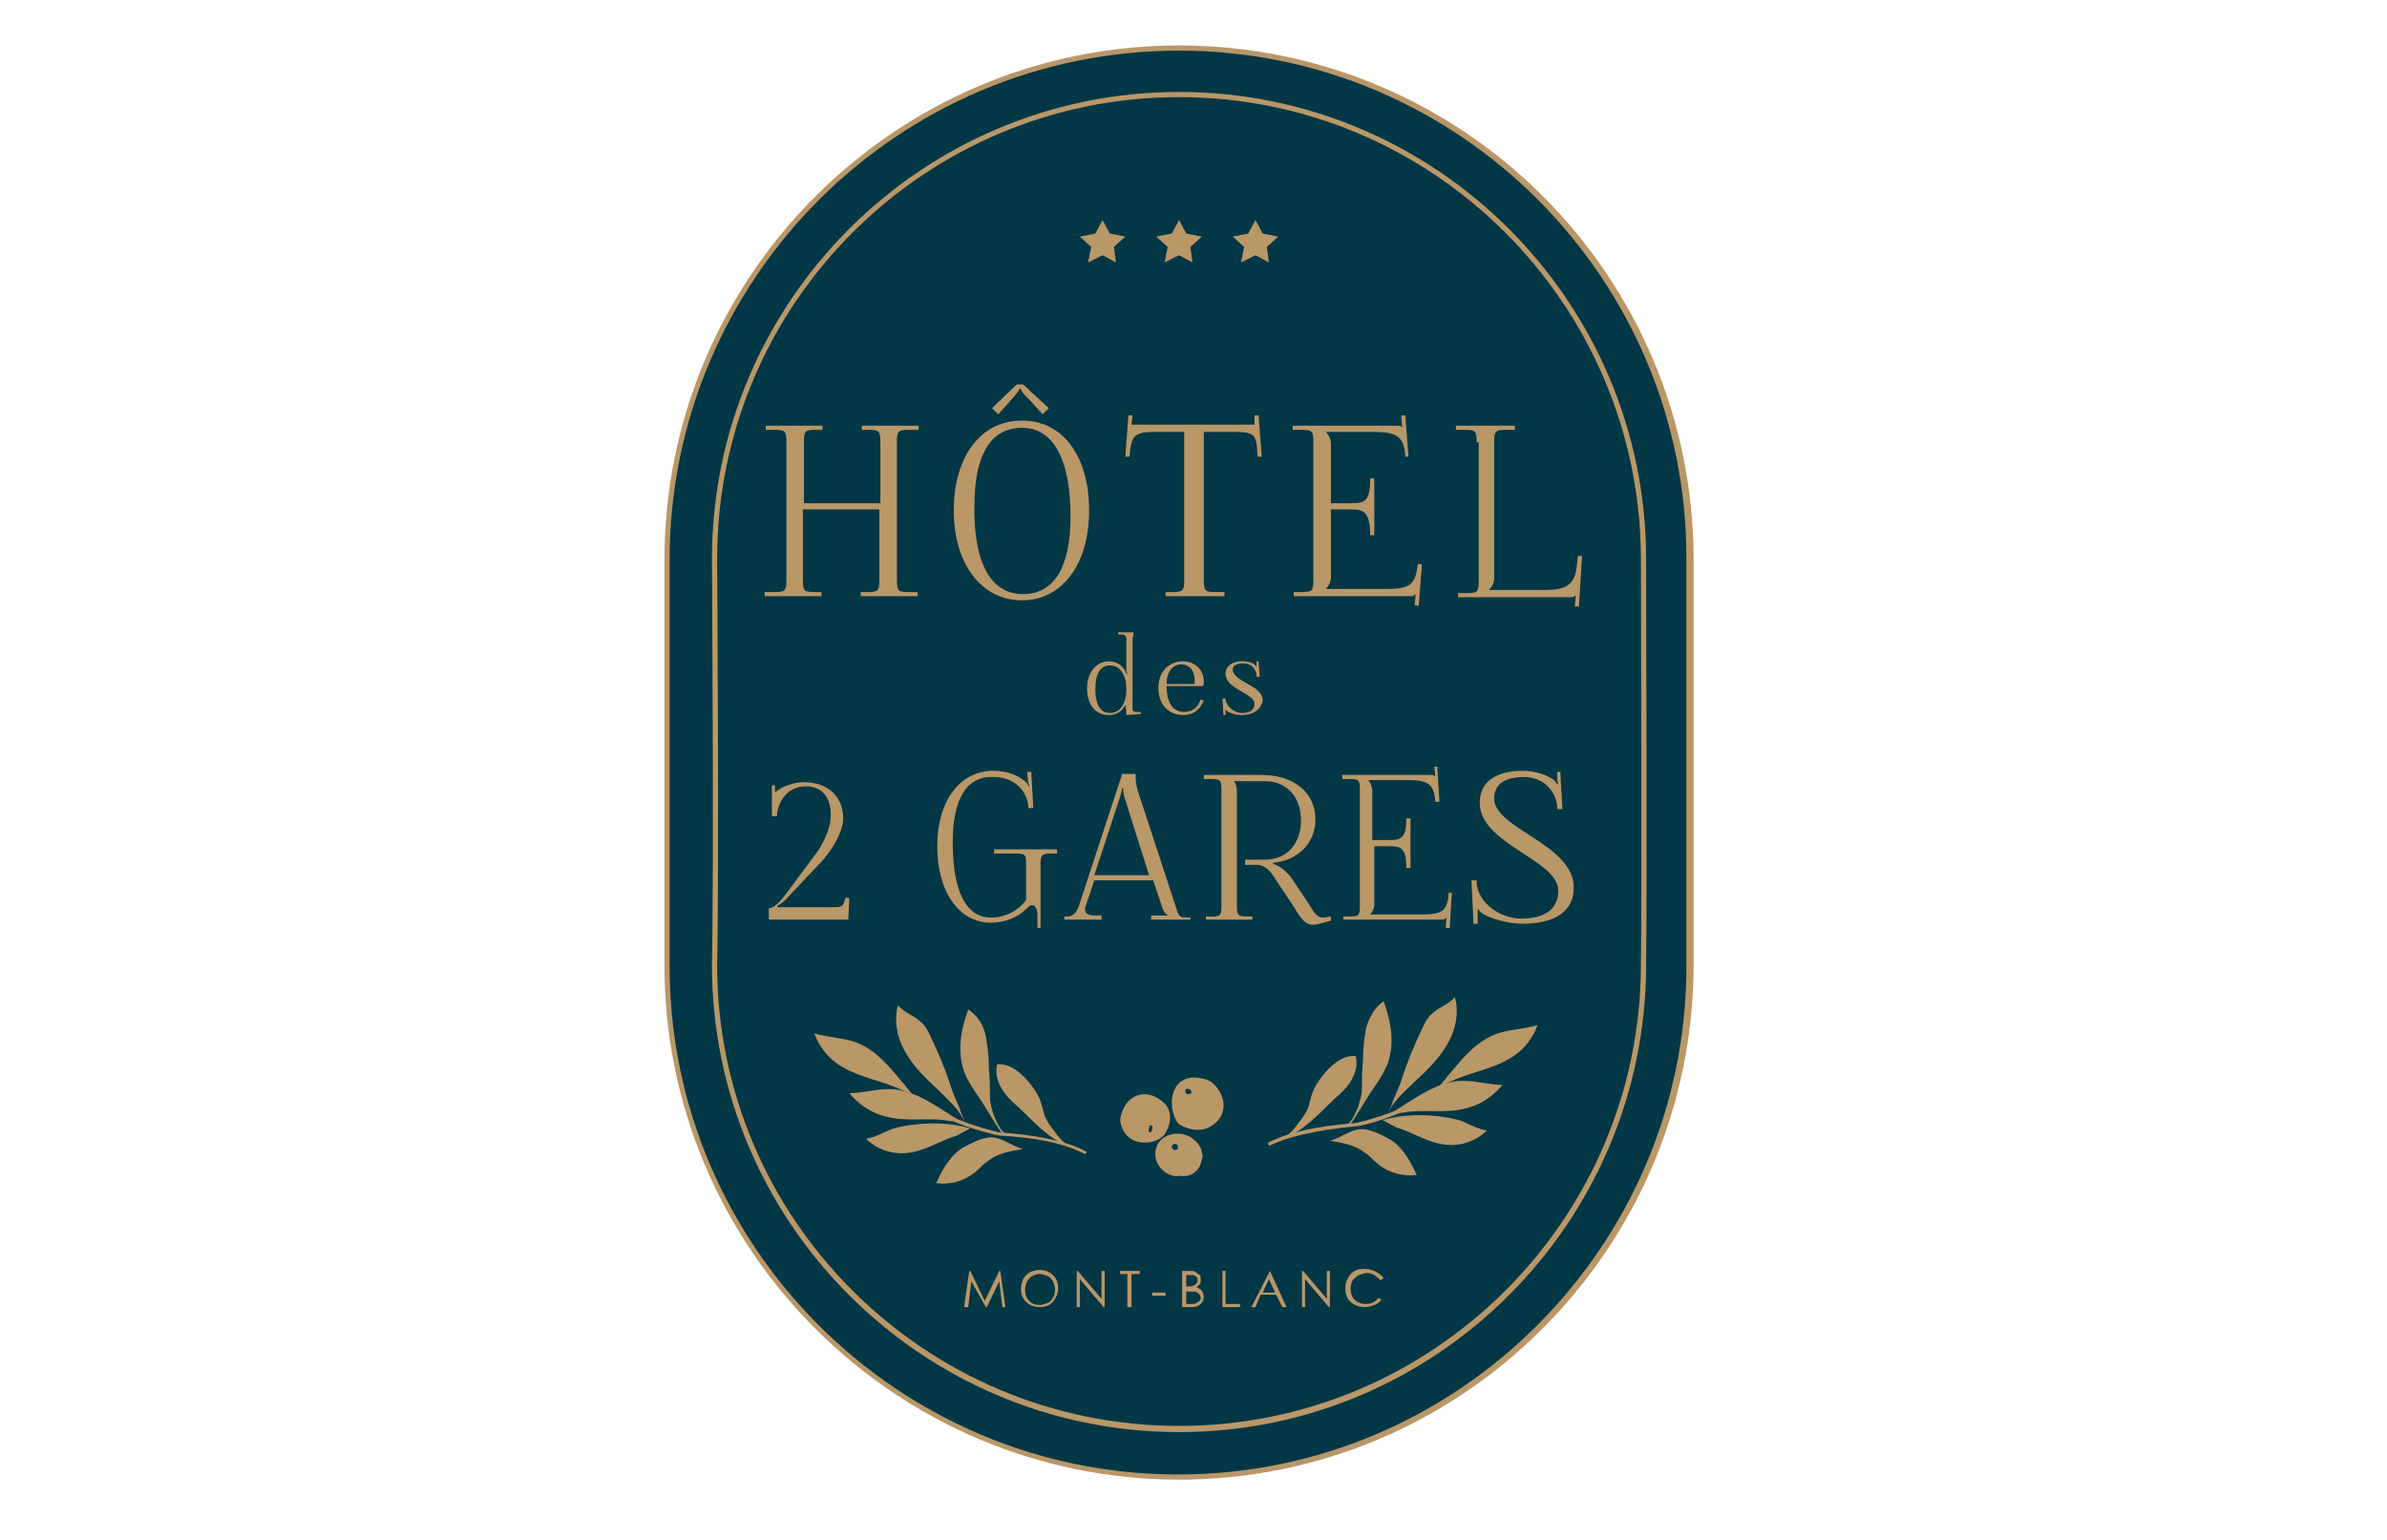 <?xml version="1.0" encoding="utf-8"?>
<!-- Generator: Adobe Illustrator 26.0.1, SVG Export Plug-In . SVG Version: 6.00 Build 0)  -->
<svg version="1.1" id="Calque_1" xmlns="http://www.w3.org/2000/svg" xmlns:xlink="http://www.w3.org/1999/xlink" x="0px" y="0px"
	 viewBox="0 0 231 149" style="enable-background:new 0 0 231 149;" xml:space="preserve">
<style type="text/css">
	.st0{fill:#023746;}
	.st1{fill:#BA9767;}
</style>
<g>
	<g>
		<path class="st0" d="M114.1,142.9c-27.3,0-49.5-22.2-49.5-49.6V54.2c0-27.3,22.2-49.6,49.5-49.6s49.5,22.2,49.5,49.6v39.2
			C163.6,120.7,141.4,142.9,114.1,142.9z"/>
	</g>
	<g>
		<polygon class="st1" points="106.7,21.3 107.4,22.6 108.9,22.9 107.8,23.9 108,25.4 106.7,24.7 105.3,25.4 105.6,23.9 104.5,22.9 
			106,22.6 		"/>
		<polygon class="st1" points="114.1,21.3 114.8,22.6 116.3,22.9 115.2,23.9 115.4,25.4 114.1,24.7 112.7,25.4 113,23.9 111.9,22.9 
			113.4,22.6 		"/>
		<polygon class="st1" points="121.5,21.3 122.2,22.6 123.7,22.9 122.6,23.9 122.8,25.4 121.5,24.7 120.1,25.4 120.4,23.9 
			119.3,22.9 120.8,22.6 		"/>
	</g>
	<g>
		<path class="st1" d="M93.3,126.5l0.5-3.5h0.1l1.4,2.9l1.4-2.9h0.1l0.5,3.5h-0.3l-0.3-2.5l-1.2,2.5h-0.1L94,124l-0.3,2.5H93.3z"/>
		<path class="st1" d="M100.6,122.9c0.5,0,1,0.2,1.3,0.5c0.4,0.4,0.5,0.8,0.5,1.3c0,0.5-0.2,0.9-0.5,1.3c-0.4,0.4-0.8,0.5-1.3,0.5
			c-0.5,0-1-0.2-1.3-0.5c-0.4-0.4-0.5-0.8-0.5-1.3c0-0.3,0.1-0.6,0.2-0.9c0.2-0.3,0.4-0.5,0.7-0.7C100,123,100.3,122.9,100.6,122.9z
			 M100.6,123.3c-0.3,0-0.5,0.1-0.7,0.2c-0.2,0.1-0.4,0.3-0.5,0.5c-0.1,0.2-0.2,0.5-0.2,0.8c0,0.4,0.1,0.8,0.4,1.1
			c0.3,0.3,0.6,0.4,1,0.4c0.3,0,0.5-0.1,0.8-0.2c0.2-0.1,0.4-0.3,0.5-0.5c0.1-0.2,0.2-0.5,0.2-0.8c0-0.3-0.1-0.5-0.2-0.8
			c-0.1-0.2-0.3-0.4-0.5-0.5C101.1,123.4,100.9,123.3,100.6,123.3z"/>
		<path class="st1" d="M104.2,126.5V123h0.1l2.3,2.7V123h0.3v3.5h-0.1l-2.3-2.7v2.7H104.2z"/>
		<path class="st1" d="M108.4,123.4V123h1.9v0.3h-0.8v3.2h-0.4v-3.2H108.4z"/>
		<path class="st1" d="M111.5,125.1h1.3v0.3h-1.3V125.1z"/>
		<path class="st1" d="M114.4,123h0.7c0.3,0,0.5,0,0.6,0.1c0.1,0.1,0.3,0.2,0.4,0.3c0.1,0.1,0.1,0.3,0.1,0.5c0,0.2,0,0.3-0.1,0.4
			c-0.1,0.1-0.2,0.2-0.3,0.3c0.2,0.1,0.3,0.1,0.4,0.2c0.1,0.1,0.2,0.2,0.2,0.3s0.1,0.2,0.1,0.4c0,0.3-0.1,0.5-0.3,0.7
			c-0.2,0.2-0.5,0.3-0.8,0.3h-1V123z M114.8,123.4v1.1h0.2c0.2,0,0.4,0,0.5-0.1c0.1,0,0.2-0.1,0.3-0.2c0.1-0.1,0.1-0.2,0.1-0.3
			c0-0.2-0.1-0.3-0.2-0.4c-0.1-0.1-0.3-0.1-0.5-0.1H114.8z M114.8,124.9v1.3h0.4c0.3,0,0.4,0,0.6-0.1c0.1-0.1,0.2-0.1,0.3-0.2
			c0.1-0.1,0.1-0.2,0.1-0.3c0-0.2-0.1-0.3-0.2-0.4c-0.1-0.1-0.2-0.2-0.4-0.2c-0.1,0-0.3,0-0.6,0H114.8z"/>
		<path class="st1" d="M118.2,123h0.4v3.2h1.4v0.3h-1.7V123z"/>
		<path class="st1" d="M122.9,123l1.6,3.5h-0.4l-0.6-1.2h-1.5l-0.5,1.2h-0.4L122.9,123L122.9,123z M122.8,123.8l-0.6,1.3h1.2
			L122.8,123.8z"/>
		<path class="st1" d="M126,126.5V123h0.1l2.3,2.7V123h0.3v3.5h-0.1l-2.3-2.7v2.7H126z"/>
		<path class="st1" d="M133.9,123.7l-0.3,0.2c-0.2-0.2-0.3-0.3-0.6-0.5c-0.2-0.1-0.4-0.2-0.7-0.2c-0.3,0-0.5,0.1-0.8,0.2
			c-0.2,0.1-0.4,0.3-0.6,0.5c-0.1,0.2-0.2,0.5-0.2,0.8c0,0.4,0.1,0.8,0.4,1.1c0.3,0.3,0.7,0.4,1.1,0.4c0.5,0,0.9-0.2,1.2-0.6
			l0.3,0.2c-0.2,0.2-0.4,0.4-0.7,0.5c-0.3,0.1-0.6,0.2-0.9,0.2c-0.6,0-1.1-0.2-1.5-0.6c-0.3-0.3-0.4-0.8-0.4-1.3
			c0-0.5,0.2-0.9,0.5-1.3c0.4-0.4,0.8-0.5,1.4-0.5c0.3,0,0.6,0.1,0.9,0.2C133.5,123.3,133.7,123.4,133.9,123.7z"/>
	</g>
	<g>
		<path class="st1" d="M108.4,61.4h-0.2v-0.2l1.5,0v0.1c0,0.2-0.1,0.4-0.1,0.6v6.5c0,0.4,0,0.5,0.4,0.5c0.1,0,0.1,0,0.2,0l0.2,0
			l0,0.2l-1.4,0.1v-0.1c0-0.5-0.1-0.7-0.1-1.1H109c-0.3,0.8-0.9,1.2-1.7,1.2c-1.3,0-2.1-1-2.1-2.6c0-1.5,0.9-2.6,2.1-2.6
			c0.8,0,1.4,0.4,1.7,1.2h0.1v0c0-0.1-0.1-0.2-0.1-0.3v-3C109,61.5,108.9,61.4,108.4,61.4z M107.4,64.4c-0.9,0-1.4,0.8-1.4,2.3
			c0,1.5,0.5,2.3,1.4,2.3c1,0,1.6-0.9,1.6-2.3C109,65.3,108.4,64.4,107.4,64.4z"/>
		<path class="st1" d="M116.3,66.4h-3.4c0,1.6,0.6,2.5,1.7,2.5c0.8,0,1.3-0.4,1.6-1.2l0.3,0.1c-0.4,0.9-1,1.4-2,1.4
			c-1.4,0-2.4-1-2.4-2.6c0-1.6,1-2.6,2.4-2.6c1,0,2,0.7,2,2v0.2C116.4,66.4,116.4,66.4,116.3,66.4z M115.6,66.2
			C115.6,66.2,115.6,66.1,115.6,66.2c0.1-1.2-0.4-1.9-1.3-1.9c-0.8,0-1.4,0.7-1.4,1.9H115.6z"/>
		<path class="st1" d="M120.1,69.2c-0.5,0-1.2-0.2-1.5-0.5c-0.1-0.1-0.1-0.1-0.1-0.2l0,0c0,0.1,0.1,0.2,0.1,0.3l0,0.4l-0.2,0
			l-0.1-1.6h0.3c0,0.7,0.8,1.4,1.6,1.4c0.8,0,1.2-0.3,1.2-0.9c0-1-2.8-1.4-2.8-2.9c0-0.7,0.6-1.2,1.6-1.2c0.5,0,0.9,0.1,1.2,0.3
			c0.1,0.1,0.1,0.2,0.2,0.2h0c0-0.1,0-0.2,0-0.3l0-0.2l0.2,0l0.1,1.5l-0.3,0l0-0.2c-0.1-0.6-0.5-1.1-1.3-1.1c-0.6,0-1,0.2-1,0.6
			c0,1.2,2.9,1.5,2.9,3C122,68.7,121.3,69.2,120.1,69.2z"/>
	</g>
	<g>
		<path class="st1" d="M114.1,138.6c-24.9,0-45.2-20.3-45.2-45.2c0.2-9.7,0-39,0-39.3c0-24.9,20.3-45.2,45.2-45.2
			c24.9,0,45.2,20.3,45.2,45.2c0,0.3,0.1,33.9,0,39.2l0,0.1C159.3,118.3,139,138.6,114.1,138.6z M114.1,9.4
			c-24.6,0-44.7,20-44.7,44.7c0,0.3,0.2,29.6,0,39.3c0,24.6,20.1,44.6,44.7,44.6c24.6,0,44.7-20,44.7-44.7l0-0.1
			c0.1-5.3,0-38.9,0-39.2C158.7,29.4,138.7,9.4,114.1,9.4z"/>
	</g>
	<g>
		<g>
			<path class="st1" d="M74.7,79v-3h0.3v0.7c0.7-0.6,1.8-1,2.8-1c2.3,0,3.8,1.4,3.8,3.5c0,1.2-1,3.1-2.4,4.5l-3.3,3.5
				c-0.2,0.2-0.6,0.4-0.7,0.5l0.1,0.1c0.1,0,0.8,0,1.1,0h4.2c1,0,1-0.1,1.2-0.9h0.4L82.1,89h-7.7v-1.1c0.2,0,0.7-0.1,1.6-1.3
				l2.6-3.5c1-1.2,1.8-2.9,1.8-4.2c0-1.8-0.9-2.8-2.4-2.8c-1.7,0-2.6,1.3-2.8,2.6V79H74.7z"/>
			<path class="st1" d="M92.2,81.5c0,4.8,1.3,7.3,3.7,7.3c1.3,0,2.6-0.6,3.4-1.7v-3.5c0-0.9-0.1-1-1-1h-2.1v-0.4h6.1v0.4h-0.5
				c-0.9,0-1.1,0.1-1.1,1v6.2h-0.3v-1.2c0-0.6-0.2-1-0.5-1c-0.2,0-0.3,0.1-0.5,0.3c-0.9,0.9-2.2,1.4-3.5,1.4c-3.1,0-5.2-3-5.2-7.4
				c0-4.4,2.2-7.3,5.4-7.3c1.7,0,2.6,0.6,3.2,1.1c0.1,0.1,0.2,0.2,0.2,0.4h0.1c0-0.2-0.1-0.3-0.1-0.4l-0.1-1l0.4,0l0.2,3.5l-0.5,0
				l0-0.3c-0.2-1.4-1.3-2.7-3.4-2.7C93.5,75.1,92.2,77.4,92.2,81.5z"/>
			<path class="st1" d="M103,88.7h0.3c0.5,0,0.9-0.4,1.1-1l4.2-12.8h1.3v0.1c0,0.1,0,0.1,0,0.2c0,0.4,0.1,1,0.2,1.3l3.7,11.3
				c0.3,1,0.4,1,1.2,1h0.2V89h-3.8v-0.4h1.7v0c-0.3-0.1-0.5-0.4-0.6-0.7l-0.9-2.7h-5.7l-0.8,2.4c-0.1,0.2-0.1,0.3-0.1,0.4
				c0,0.4,0.3,0.6,0.9,0.6h0.7V89H103V88.7z M111.2,84.7l-2.4-7.6c-0.1-0.3-0.1-0.6-0.1-0.8h-0.1c0,0.1-0.1,0.4-0.2,0.8l-2.5,7.6
				H111.2z"/>
			<path class="st1" d="M116.5,88.7h0.7c0.9,0,1-0.1,1-1V76.4c0-0.9-0.1-1-1-1h-0.7V75h5.6c3.1,0,5.2,1.7,5.2,4.3
				c0,2.4-1.8,4-4.1,4.2v0.1c0.5,0.1,1.3,0.7,1.8,1.4l1.6,2.4c0.6,1,0.9,1.4,1.4,1.4h0.2l0.6-0.1l0,0.4c-0.8,0.2-1.3,0.4-1.7,0.4
				c-0.7,0-1.1-0.4-1.8-1.6l-1.8-2.7c-0.6-1-1.1-1.5-1.9-1.5h-1.1v-0.5h1.9c2.1,0,3.5-1.5,3.5-3.8c0-2.3-1.4-3.8-3.5-3.8h-3v0
				c0.2,0.2,0.3,0.6,0.3,1v11.1c0,0.9,0.1,1,1.1,1h0.4V89h-4.5V88.7z"/>
			<path class="st1" d="M129.9,88.7h0.7c0.9,0,1-0.1,1-1V76.4c0-0.9-0.1-1-1-1h-0.7V75h8.5c0.3,0,0.4,0,0.5,0.2h0l-0.1-1h0.3
				l0.2,3.4h-0.4c-0.1-1.9-0.9-2.1-2.8-2.1h-3.7v0c0.2,0.2,0.4,0.6,0.4,1v4.8h1.7c1.1,0,1.6-0.2,1.6-2.1h0.4V84h-0.4
				c0-1.9-0.5-2.1-1.6-2.1H133v5.6c0,0.4-0.2,0.8-0.4,1v0h4.9c1.9,0,2.6-0.2,2.7-2.1h0.3l-0.2,3.4l-0.4,0l0.1-1h0
				c-0.1,0.1-0.2,0.2-0.5,0.2h-9.5V88.7z"/>
			<path class="st1" d="M143,88L143,88c0,0.2,0,0.4,0,0.6l0,0.8l-0.4,0l-0.2-4.2l0.5,0v0.2c0.1,2,2.3,3.5,4.3,3.5
				c2.3,0,3.6-0.9,3.6-2.7c0-3-7.6-4.5-7.6-8.5c0-2,1.5-3.1,4.2-3.1c1.2,0,2.3,0.4,3,0.9c0.1,0.1,0.3,0.4,0.3,0.4l0.1,0
				c0-0.1-0.1-0.3-0.1-0.6l0-0.6l0.3,0l0.2,3.6l-0.5,0l0-0.2c-0.1-1.5-1.3-2.9-3.2-2.9c-1.9,0-2.9,0.7-2.9,2.1
				c0,2.9,7.7,4.4,7.7,8.6c0,2.3-1.8,3.5-5,3.5c-1.3,0-3.2-0.5-4-1.1C143.2,88.2,143.1,88,143,88z"/>
		</g>
		<g>
			<path class="st1" d="M74.1,57.3h0.8c1.1,0,1.2-0.1,1.2-1.2V42.8c0-1.1-0.1-1.2-1.2-1.2h-0.8v-0.4h5.5v0.4H79
				c-1.1,0-1.2,0.1-1.2,1.2v5.9h7.4v-5.9c0-1.1-0.1-1.2-1.2-1.2h-0.6v-0.4h5.5v0.4H88c-1.1,0-1.2,0.1-1.2,1.2v13.3
				c0,1.1,0.1,1.2,1.2,1.2h0.8v0.4h-5.5v-0.4h0.6c1.1,0,1.2-0.1,1.2-1.2v-6.8h-7.4v6.8c0,1.1,0.1,1.2,1.2,1.2h0.6v0.4h-5.5V57.3z"/>
			<path class="st1" d="M105.4,49.4c0,5.2-2.6,8.7-6.5,8.7s-6.6-3.5-6.6-8.7s2.6-8.7,6.6-8.7S105.4,44.2,105.4,49.4z M99,57.5
				c3,0,4.6-2.6,4.6-7.5c0-5.6-1.7-8.6-4.7-8.6c-3,0-4.6,2.6-4.6,7.5C94.2,54.5,95.9,57.5,99,57.5z M101.5,39.5l-0.6,0.6l-0.9-1
				c-0.6-0.7-1.2-1.1-1.2-1.5h-0.1c-0.1,0.3-0.6,0.8-1.2,1.5l-0.9,1l-0.6-0.6l2.4-2.3h0.6L101.5,39.5z"/>
			<path class="st1" d="M112.6,57.3h0.8c1.1,0,1.2-0.1,1.2-1.2V41.8H112c-2.2,0-2.5,0.2-2.7,2.4h-0.4l0.3-4h0.4l-0.1,0.9h11.9l0-0.9
				h0.4l0.3,4h-0.4c-0.1-2.2-0.2-2.4-2.4-2.4h-2.8v14.3c0,1.1,0.1,1.2,1.2,1.2h0.8v0.4h-5.7V57.3z"/>
			<path class="st1" d="M125.1,57.3h0.8c1.1,0,1.2-0.1,1.2-1.2V42.8c0-1.1-0.1-1.2-1.2-1.2h-0.8v-0.4h10c0.4,0,0.5,0,0.6,0.2h0
				l-0.1-1.2h0.4l0.3,4H136c-0.1-2.2-1.1-2.4-3.3-2.4h-4.4v0c0.3,0.3,0.5,0.7,0.5,1.2v5.7h2c1.3,0,1.8-0.2,1.8-2.4h0.4v5.5h-0.4
				c0-2.2-0.6-2.5-1.8-2.5h-2v6.5c0,0.5-0.2,0.9-0.5,1.2v0h5.7c2.2,0,3-0.2,3.2-2.4h0.4l-0.3,4l-0.4,0l0.1-1.1h0
				c-0.2,0.2-0.3,0.2-0.6,0.2h-11.2V57.3z"/>
			<path class="st1" d="M142.9,42.8c0-1.1-0.1-1.2-1.2-1.2h-0.8v-0.4h5.7v0.4h-0.8c-1.1,0-1.2,0.1-1.2,1.2v13.1
				c0,0.5-0.2,0.9-0.5,1.2v0h5c2.2,0,3.3-0.2,3.5-2.4l0.1-0.9h0.4l-0.3,4.9l-0.4,0l0.1-1.1h0c-0.2,0.2-0.3,0.2-0.6,0.2h-10.8v-0.4
				h0.8c1.1,0,1.2-0.1,1.2-1.2V42.8z"/>
		</g>
	</g>
	<g>
		<g>
			<g>
				<path class="st1" d="M123.9,110.2c0.8-0.2,1.4-1,1.9-1.7c0.3-0.4,0.6-0.8,0.8-1.3c0.1-0.4,0.2-0.7,0.3-1.1
					c0.2-0.7,0.6-1.4,1.1-2c0.8-1,1.9-2,3.2-1.9c0.2,0.8,0,1.6-0.4,2.3c-0.4,0.7-1,1.3-1.6,1.8c-1.3,1.2-2.9,3.1-5,3.9"/>
			</g>
			<g>
				<path class="st1" d="M130.2,109c0.6-0.4,0.9-1.1,1.2-1.8c0.2-0.6,0.4-1.2,0.4-1.9c0-0.9,0-1.7,0.1-2.6c0-1.1,0.1-2.1,0.3-3.2
					c0.3-1,0.8-2,1.7-2.6c0.7,1.9,1.1,4,0.4,6c-0.3,0.8-0.8,1.6-1.3,2.3c-0.7,1-1.6,2.6-2.3,3.6"/>
			</g>
			<g>
				<path class="st1" d="M134.3,107.9c0.2-0.6,0.4-1,0.6-1.6c0.3-0.7,0.6-1.3,0.8-2c0.5-1.6,1.2-3.2,1.9-4.7c0.3-0.6,0.5-1.1,1-1.5
					c0.6-0.6,1.6-0.9,2.2-1.6c0.4,1.5,0.1,3.1-0.7,4.5s-1.9,2.5-3,3.5C136,105.6,134.7,106.6,134.3,107.9"/>
			</g>
			<g>
				<path class="st1" d="M134.7,107.7c0.5-0.3,0.9-0.6,1.4-0.9c1.7-1.1,3.5-2.2,5.5-2.2c1.3,0,2.6,0.4,3.8,0.4
					c-0.9,1.1-2.2,2-3.7,2.3c-2,0.5-4.1,0-6,0.4"/>
			</g>
			<g>
				<path class="st1" d="M139.3,105.1c0.4-0.4,0.7-0.9,1.1-1.3c1.3-1.6,2.7-3.2,4.6-3.8c1.2-0.4,2.6-0.4,3.8-0.8
					c-0.5,1.4-1.5,2.6-2.8,3.3c-1.7,1-3.8,1.3-5.7,2.2"/>
			</g>
			<g>
				<path class="st1" d="M128.7,110.4c1.2-0.3,2.2-1.3,3.4-1.1c0.7,0.1,1.3,0.4,1.9,0.7c0.4,0.2,0.8,0.4,1.1,0.7
					c0.9,0.8,1.5,1.9,2,3c-1.3,0.2-2.7-0.2-3.7-1c-0.5-0.4-0.9-0.9-1.4-1.2C131.1,110.8,129.9,110.6,128.7,110.4"/>
			</g>
			<g>
				<path class="st1" d="M133.8,108.4c2.1-0.6,4.4-0.6,6.5-0.2c0.5,0.1,1,0.2,1.4,0.4c0.7,0.3,1.4,0.7,2.2,0.8c-1,1-2.4,1.5-3.8,1.4
					c-1.8-0.1-3.3-1.2-5-1.7"/>
			</g>
			<g>
				<path class="st1" d="M122.8,110.9l-0.1-0.3c1.7-0.9,4.4-1.6,8.4-1.9c0.7-0.1,4.2-1.1,5.1-1.8l0.2,0.3c-0.9,0.7-4.5,1.8-5.2,1.8
					C127.1,109.4,124.4,110.1,122.8,110.9z"/>
			</g>
		</g>
		<g>
			<g>
				<path class="st1" d="M103.8,111c-0.8-0.2-1.4-1-1.9-1.7c-0.3-0.4-0.6-0.8-0.8-1.3c-0.1-0.4-0.2-0.7-0.3-1.1
					c-0.2-0.7-0.6-1.4-1.1-2c-0.8-1-1.9-2-3.2-1.9c-0.2,0.8,0,1.6,0.4,2.3c0.4,0.7,1,1.3,1.6,1.8c1.3,1.2,2.9,3.1,5,3.9"/>
			</g>
			<g>
				<path class="st1" d="M97.4,109.8c-0.6-0.4-0.9-1.1-1.2-1.8c-0.2-0.6-0.4-1.2-0.4-1.9c0-0.9,0-1.7-0.1-2.6c0-1.1-0.1-2.1-0.3-3.2
					s-0.8-2-1.7-2.6c-0.7,1.9-1.1,4-0.4,6c0.3,0.8,0.8,1.6,1.3,2.3c0.7,1,1.6,2.6,2.3,3.6"/>
			</g>
			<g>
				<path class="st1" d="M93.4,108.7c-0.2-0.6-0.4-1-0.6-1.6c-0.3-0.7-0.6-1.3-0.8-2c-0.5-1.6-1.2-3.2-1.9-4.7
					c-0.3-0.6-0.5-1.1-1-1.5c-0.6-0.6-1.6-0.9-2.2-1.6c-0.4,1.5-0.1,3.1,0.7,4.5s1.9,2.5,3,3.5C91.7,106.4,92.9,107.4,93.4,108.7"/>
			</g>
			<g>
				<path class="st1" d="M92.9,108.5c-0.5-0.3-0.9-0.6-1.4-0.9c-1.7-1.1-3.5-2.2-5.5-2.2c-1.3,0-2.6,0.4-3.8,0.4
					c0.9,1.1,2.2,2,3.7,2.3c2,0.5,4.1,0,6,0.4"/>
			</g>
			<g>
				<path class="st1" d="M88.3,105.9c-0.4-0.4-0.7-0.9-1.1-1.3c-1.3-1.6-2.7-3.2-4.6-3.8c-1.2-0.4-2.6-0.4-3.8-0.8
					c0.5,1.4,1.5,2.6,2.8,3.3c1.7,1,3.8,1.3,5.7,2.2"/>
			</g>
			<g>
				<path class="st1" d="M99,111.2c-1.2-0.3-2.2-1.3-3.4-1.1c-0.7,0.1-1.3,0.4-1.9,0.7c-0.4,0.2-0.8,0.4-1.1,0.7
					c-0.9,0.8-1.5,1.9-2,3c1.3,0.2,2.7-0.2,3.7-1c0.5-0.4,0.9-0.9,1.4-1.2C96.6,111.6,97.8,111.4,99,111.2"/>
			</g>
			<g>
				<path class="st1" d="M93.9,109.2c-2.1-0.6-4.4-0.6-6.5-0.2c-0.5,0.1-1,0.2-1.4,0.4c-0.7,0.3-1.4,0.7-2.2,0.8
					c1,1,2.4,1.5,3.8,1.4c1.8-0.1,3.3-1.2,5-1.7"/>
			</g>
			<g>
				<path class="st1" d="M105,111.7c-0.8-0.4-2.8-1.5-8.3-1.8c-0.7-0.1-4.3-1.1-5.2-1.8l0.2-0.3c0.9,0.7,4.4,1.7,5.1,1.8
					c5.6,0.4,7.7,1.5,8.4,1.9L105,111.7z"/>
			</g>
		</g>
		<g>
			<g>
				<path class="st1" d="M116.2,111.1c-0.2-0.4-0.5-0.7-0.9-1c-0.8-0.5-1.8-0.5-2.5-0.1c-0.8,0.4-1.2,1.4-0.9,2.3
					c0.3,0.9,1.3,1.7,2.3,1.5l0.1,0c0.5,0.1,1.1-0.1,1.5-0.5c0.4-0.4,0.5-1,0.6-1.5C116.3,111.6,116.3,111.3,116.2,111.1z
					 M113.7,111.3c-0.2,0-0.3-0.2-0.3-0.3c0-0.2,0.2-0.3,0.3-0.3c0.2,0,0.3,0.2,0.3,0.3C114,111.2,113.9,111.3,113.7,111.3z"/>
			</g>
			<path class="st1" d="M112.9,107c-1.8-2-4.2-1.1-4.5,1.4c0.4,3,3.9,2.4,4.4,1.2C112.8,109.6,113.7,108.3,112.9,107z M111.3,109.6
				c-0.1,0-0.2-0.2-0.1-0.4c0-0.2,0.1-0.3,0.2-0.3c0.1,0,0.2,0.2,0.1,0.4C111.5,109.4,111.4,109.6,111.3,109.6z"/>
			<path class="st1" d="M116.8,104.5c-3.7-1.2-4,2.9-2.7,4.3c0,0,1.9,1.3,3.5-0.1C119.4,107.1,117.8,104.8,116.8,104.5z M115,105.9
				c-0.2,0-0.3-0.2-0.3-0.3c0-0.2,0.2-0.3,0.3-0.2c0.2,0,0.3,0.2,0.3,0.3C115.3,105.8,115.2,105.9,115,105.9z"/>
		</g>
	</g>
	<g>
		<path class="st1" d="M114.1,143.2c-27.4,0-49.8-22.3-49.8-49.8V54.2c0-27.4,22.3-49.8,49.8-49.8s49.8,22.3,49.8,49.8v39.3
			C163.8,120.9,141.5,143.2,114.1,143.2z M114.1,4.9C86.9,4.9,64.8,27,64.8,54.2v39.3c0,27.1,22.1,49.2,49.2,49.2
			s49.2-22.1,49.2-49.2V54.2C163.3,27,141.2,4.9,114.1,4.9z"/>
	</g>
</g>
</svg>
